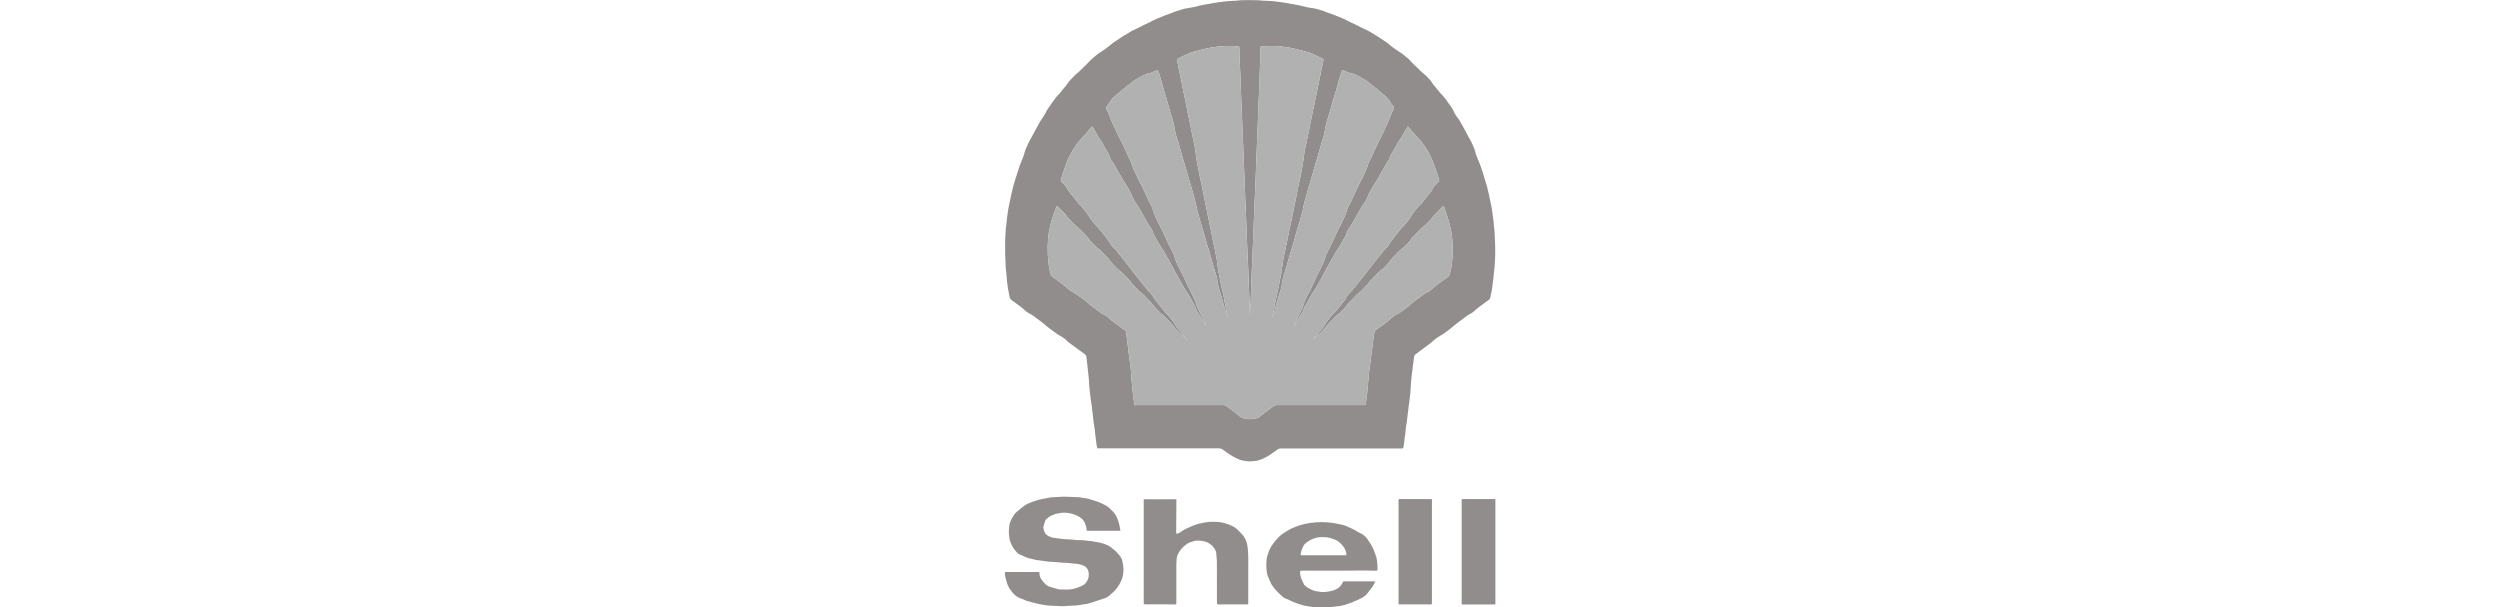 <svg width="107" height="26" viewBox="0 0 107 26" fill="none" xmlns="http://www.w3.org/2000/svg">
<g clip-path="url(#clip0_131_1631)">
<path d="M60.034 19.193C58.608 19.19 56.861 19.19 54.794 19.193C54.768 19.193 54.734 19.205 54.692 19.228C54.671 19.24 54.561 19.317 54.363 19.461C54.294 19.511 54.194 19.566 54.066 19.626C53.954 19.679 53.849 19.712 53.752 19.726C53.638 19.742 53.528 19.749 53.421 19.745C53.389 19.744 53.338 19.738 53.269 19.725C53.179 19.709 53.142 19.708 53.07 19.68C52.8 19.574 52.571 19.423 52.342 19.246C52.293 19.208 52.236 19.189 52.17 19.189C48.901 19.189 47.174 19.189 46.989 19.189C46.982 19.189 46.975 19.187 46.97 19.182C46.964 19.178 46.961 19.172 46.959 19.165C46.943 19.084 46.922 19.015 46.918 18.922C46.913 18.829 46.891 18.729 46.883 18.649C46.867 18.492 46.849 18.284 46.815 18.115C46.797 18.028 46.795 17.945 46.782 17.843C46.753 17.619 46.731 17.438 46.717 17.298C46.71 17.231 46.69 17.169 46.686 17.107C46.681 17.044 46.675 16.992 46.668 16.952C46.647 16.836 46.651 16.755 46.634 16.65C46.61 16.503 46.612 16.291 46.601 16.204C46.573 15.999 46.569 15.849 46.543 15.651C46.542 15.645 46.525 15.511 46.493 15.249C46.485 15.191 46.403 15.141 46.354 15.105C46.153 14.957 45.948 14.807 45.739 14.654C45.728 14.646 45.718 14.637 45.709 14.628C45.614 14.528 45.51 14.447 45.396 14.387C45.33 14.351 45.277 14.319 45.238 14.291C45.044 14.149 44.91 14.05 44.836 13.995C44.775 13.949 44.716 13.883 44.654 13.837C44.405 13.65 44.257 13.54 44.209 13.504C44.164 13.472 44.106 13.439 44.033 13.405C44.022 13.4 44.011 13.394 44.002 13.387C43.961 13.359 43.903 13.318 43.855 13.273C43.726 13.151 43.59 13.06 43.315 12.857C43.255 12.813 43.221 12.77 43.207 12.691C43.185 12.571 43.165 12.466 43.147 12.377C43.134 12.307 43.124 12.241 43.118 12.178C43.109 12.072 43.09 12.001 43.089 11.911C43.086 11.761 43.053 11.596 43.044 11.431C43.026 11.084 43.017 10.745 43.019 10.417C43.02 10.234 43.038 9.995 43.044 9.859C43.047 9.78 43.056 9.703 43.07 9.63C43.088 9.531 43.086 9.433 43.1 9.324C43.132 9.091 43.152 8.954 43.16 8.913C43.242 8.498 43.311 8.182 43.369 7.966C43.413 7.802 43.503 7.516 43.639 7.108C43.697 6.933 43.791 6.754 43.842 6.564C43.862 6.486 43.885 6.421 43.908 6.367C43.971 6.225 44.016 6.108 44.083 5.994C44.197 5.801 44.294 5.598 44.4 5.408C44.492 5.244 44.559 5.121 44.662 4.986C44.711 4.923 44.743 4.855 44.773 4.783C44.785 4.756 44.8 4.728 44.818 4.702C44.963 4.487 45.09 4.307 45.201 4.163C45.252 4.097 45.327 4.034 45.38 3.964C45.451 3.872 45.526 3.781 45.605 3.693C45.657 3.635 45.712 3.531 45.776 3.46C45.84 3.387 45.917 3.306 46.007 3.216C46.059 3.165 46.11 3.137 46.157 3.091C46.29 2.962 46.41 2.845 46.516 2.741C46.587 2.672 46.655 2.589 46.734 2.519C46.739 2.515 46.805 2.459 46.933 2.352C46.989 2.306 47.057 2.258 47.139 2.207C47.25 2.139 47.357 2.062 47.459 1.977C47.552 1.9 47.613 1.851 47.644 1.829C47.886 1.66 48.154 1.49 48.449 1.32C48.518 1.28 48.587 1.26 48.657 1.223C48.856 1.118 49.041 1.026 49.214 0.948C49.254 0.93 49.308 0.902 49.374 0.866C49.416 0.844 49.47 0.819 49.537 0.79C49.806 0.678 50.013 0.598 50.158 0.552C50.214 0.533 50.3 0.491 50.371 0.47C50.413 0.457 50.506 0.429 50.649 0.387C50.714 0.368 50.784 0.354 50.858 0.344C50.952 0.332 51.022 0.32 51.07 0.308C51.306 0.249 51.454 0.215 51.513 0.206C51.661 0.183 51.79 0.161 51.898 0.138C51.996 0.118 52.08 0.112 52.178 0.092C52.2 0.087 52.238 0.083 52.291 0.079C52.397 0.071 52.509 0.046 52.621 0.043C52.794 0.039 52.961 0.028 53.123 0.009C53.14 0.007 53.245 0.006 53.438 0.005C53.654 0.005 53.876 0.005 54.071 0.029C54.111 0.034 54.22 0.039 54.397 0.043C54.51 0.046 54.626 0.075 54.727 0.08C54.812 0.085 54.882 0.107 54.968 0.114C55.043 0.121 55.148 0.149 55.221 0.159C55.444 0.19 55.685 0.24 55.943 0.309C55.989 0.322 56.059 0.333 56.153 0.343C56.32 0.362 56.51 0.43 56.645 0.471C56.685 0.484 56.734 0.509 56.777 0.524C57.008 0.603 57.242 0.692 57.479 0.793C57.584 0.837 57.674 0.892 57.773 0.937C57.953 1.02 58.133 1.109 58.316 1.204C58.379 1.237 58.468 1.27 58.523 1.3C58.755 1.426 59.031 1.598 59.352 1.816C59.412 1.857 59.473 1.922 59.525 1.962C59.673 2.075 59.788 2.156 59.869 2.205C59.963 2.261 60.034 2.311 60.083 2.354C60.167 2.427 60.234 2.484 60.285 2.524C60.354 2.579 60.409 2.663 60.473 2.721C60.557 2.798 60.669 2.905 60.806 3.044C60.838 3.076 60.873 3.106 60.91 3.135C61.022 3.22 61.115 3.323 61.211 3.426C61.252 3.471 61.288 3.523 61.32 3.583C61.331 3.604 61.367 3.649 61.427 3.717C61.529 3.833 61.613 3.953 61.712 4.053C61.769 4.109 61.821 4.171 61.869 4.236C61.983 4.393 62.077 4.526 62.15 4.636C62.187 4.692 62.214 4.744 62.231 4.792C62.251 4.85 62.317 4.949 62.369 5.016C62.419 5.079 62.463 5.146 62.504 5.217C62.631 5.44 62.746 5.653 62.849 5.856C62.88 5.918 62.935 5.995 62.957 6.044C63.007 6.155 63.103 6.34 63.14 6.497C63.187 6.695 63.288 6.879 63.359 7.078C63.435 7.292 63.508 7.52 63.576 7.762C63.586 7.797 63.612 7.858 63.624 7.904C63.648 8 63.683 8.146 63.73 8.342C63.772 8.518 63.8 8.722 63.846 8.905C63.858 8.956 63.856 9.013 63.866 9.057C63.879 9.117 63.889 9.18 63.894 9.248C63.9 9.336 63.927 9.426 63.928 9.499C63.929 9.648 63.961 9.782 63.968 9.933C63.985 10.322 64.004 10.641 63.992 10.994C63.99 11.044 63.983 11.183 63.97 11.412C63.962 11.546 63.931 11.673 63.929 11.8C63.928 11.9 63.9 11.992 63.894 12.095C63.888 12.195 63.86 12.292 63.852 12.407C63.852 12.409 63.852 12.412 63.852 12.414L63.779 12.75C63.774 12.772 63.764 12.791 63.749 12.807C63.705 12.854 63.647 12.884 63.588 12.929C63.413 13.058 63.308 13.137 63.272 13.164C63.22 13.203 63.175 13.241 63.136 13.278C63.08 13.333 63.034 13.37 62.998 13.39C62.892 13.448 62.83 13.484 62.81 13.498C62.579 13.67 62.445 13.769 62.408 13.797C62.345 13.843 62.289 13.888 62.239 13.931C62.163 13.998 62.108 14.044 62.074 14.069C61.948 14.162 61.79 14.292 61.632 14.377C61.524 14.435 61.425 14.507 61.335 14.591C61.275 14.647 61.217 14.695 61.163 14.735C61.026 14.835 60.837 14.975 60.596 15.156C60.544 15.194 60.525 15.236 60.518 15.306C60.51 15.395 60.487 15.519 60.474 15.643C60.456 15.822 60.434 15.999 60.41 16.171C60.4 16.243 60.385 16.455 60.364 16.808C60.361 16.865 60.355 16.919 60.346 16.971C60.332 17.051 60.333 17.129 60.317 17.208C60.312 17.232 60.308 17.257 60.305 17.284C60.264 17.611 60.231 17.885 60.205 18.104C60.2 18.144 60.182 18.201 60.178 18.248C60.169 18.342 60.157 18.462 60.141 18.607C60.127 18.725 60.1 18.832 60.099 18.938C60.098 19.02 60.078 19.108 60.055 19.177C60.054 19.182 60.051 19.186 60.047 19.189C60.043 19.191 60.039 19.193 60.034 19.193ZM53.479 13.441C53.476 13.298 53.489 13.181 53.482 13.014C53.467 12.671 53.458 12.309 53.44 11.981C53.429 11.771 53.429 11.515 53.413 11.264C53.406 11.164 53.402 11.075 53.398 10.996C53.364 10.164 53.337 9.482 53.318 8.948C53.31 8.735 53.294 8.536 53.291 8.323C53.29 8.264 53.283 8.108 53.27 7.855C53.255 7.547 53.254 7.263 53.239 6.988C53.22 6.662 53.217 6.345 53.2 6.03C53.181 5.685 53.182 5.479 53.162 5.132C53.156 5.02 53.149 4.826 53.141 4.552C53.139 4.47 53.129 4.363 53.126 4.266C53.111 3.758 53.087 3.163 53.055 2.479C53.049 2.338 53.045 2.185 53.043 2.02C53.043 2.013 53.04 2.006 53.036 2.001C53.031 1.996 53.024 1.993 53.017 1.992C52.938 1.985 52.866 1.974 52.777 1.97C52.395 1.957 52.013 1.992 51.633 2.075C51.434 2.119 51.256 2.177 51.061 2.221C51.024 2.229 50.974 2.247 50.91 2.274C50.729 2.351 50.554 2.436 50.387 2.529C50.382 2.532 50.378 2.536 50.376 2.54C50.374 2.545 50.373 2.551 50.374 2.556C50.416 2.775 50.452 2.95 50.48 3.083C50.541 3.363 50.577 3.539 50.59 3.609C50.615 3.757 50.64 3.887 50.667 4C50.731 4.277 50.804 4.667 50.844 4.88C50.861 4.968 50.888 5.059 50.905 5.147C50.974 5.505 51.023 5.769 51.091 6.067C51.139 6.278 51.172 6.476 51.19 6.659C51.199 6.76 51.216 6.869 51.24 6.986C51.296 7.258 51.34 7.483 51.373 7.66C51.382 7.708 51.401 7.792 51.43 7.913C51.442 7.964 51.459 8.048 51.481 8.168C51.545 8.523 51.637 8.909 51.702 9.258C51.736 9.442 51.766 9.59 51.793 9.702C51.838 9.894 51.869 10.071 51.921 10.342C51.934 10.406 51.962 10.542 52.008 10.748C52.037 10.88 52.063 11.015 52.086 11.155C52.114 11.322 52.112 11.452 52.145 11.608C52.206 11.893 52.257 12.215 52.336 12.525C52.383 12.71 52.408 12.925 52.45 13.086C52.462 13.131 52.472 13.194 52.481 13.275C52.489 13.349 52.509 13.429 52.539 13.514C52.543 13.525 52.545 13.537 52.544 13.549C52.544 13.55 52.544 13.551 52.543 13.551C52.543 13.552 52.542 13.552 52.541 13.552C52.541 13.552 52.54 13.552 52.54 13.552C52.539 13.552 52.538 13.551 52.538 13.55C52.507 13.473 52.477 13.418 52.456 13.336C52.405 13.147 52.338 12.907 52.255 12.618C52.21 12.464 52.144 12.285 52.116 12.092C52.097 11.961 52.08 11.871 52.065 11.821C52.038 11.725 52.017 11.656 52.003 11.615C51.925 11.379 51.867 11.154 51.762 10.779C51.737 10.69 51.697 10.586 51.673 10.502C51.559 10.091 51.513 9.91 51.429 9.658C51.411 9.604 51.387 9.521 51.356 9.41C51.28 9.137 51.237 8.981 51.227 8.942C51.194 8.823 51.176 8.668 51.139 8.534C51.071 8.289 51.016 8.093 50.974 7.947C50.953 7.87 50.916 7.774 50.897 7.708C50.83 7.475 50.729 7.087 50.627 6.779C50.57 6.606 50.468 6.167 50.361 5.873C50.332 5.792 50.288 5.623 50.273 5.502C50.255 5.361 50.222 5.216 50.172 5.069C50.075 4.785 50.04 4.625 49.925 4.213C49.898 4.118 49.856 4.007 49.827 3.903C49.772 3.709 49.714 3.5 49.652 3.277C49.627 3.188 49.595 3.106 49.56 3.008C49.559 3.006 49.558 3.003 49.556 3.001C49.554 2.999 49.552 2.998 49.55 2.997C49.547 2.996 49.544 2.995 49.542 2.995C49.539 2.995 49.536 2.996 49.534 2.997L49.261 3.116C49.256 3.118 49.251 3.12 49.246 3.121C49.146 3.144 49.084 3.155 49.006 3.191C48.862 3.259 48.72 3.336 48.581 3.42C48.532 3.45 48.468 3.499 48.39 3.566C48.337 3.61 48.27 3.662 48.189 3.719C48.156 3.743 48.055 3.829 47.887 3.977C47.846 4.012 47.797 4.051 47.741 4.094C47.64 4.169 47.561 4.262 47.486 4.389C47.456 4.44 47.416 4.494 47.368 4.549C47.337 4.585 47.326 4.61 47.349 4.653C47.412 4.775 47.46 4.884 47.495 4.979C47.535 5.09 47.573 5.183 47.609 5.259C47.67 5.387 47.755 5.57 47.863 5.808C47.9 5.89 47.963 5.984 47.993 6.05C48.011 6.09 48.121 6.329 48.324 6.767C48.354 6.833 48.407 6.91 48.42 6.969C48.436 7.038 48.459 7.105 48.489 7.171C48.584 7.377 48.663 7.549 48.726 7.687C48.769 7.779 48.828 7.866 48.866 7.949C48.974 8.185 49.082 8.419 49.19 8.653C49.226 8.731 49.282 8.805 49.31 8.875C49.343 8.961 49.359 9.06 49.399 9.15C49.447 9.256 49.511 9.396 49.592 9.569C49.632 9.655 49.696 9.754 49.737 9.845C49.836 10.06 49.934 10.273 50.031 10.486C50.06 10.547 50.09 10.605 50.124 10.661C50.185 10.763 50.236 10.877 50.268 10.999C50.282 11.053 50.301 11.106 50.324 11.16C50.383 11.3 50.438 11.416 50.489 11.509C50.557 11.636 50.612 11.745 50.654 11.838C50.802 12.163 50.87 12.323 51.009 12.582C51.078 12.71 51.135 12.833 51.179 12.951C51.197 12.999 51.206 13.067 51.229 13.121C51.294 13.273 51.361 13.406 51.432 13.522C51.44 13.536 51.466 13.593 51.509 13.692C51.547 13.778 51.593 13.863 51.62 13.951C51.62 13.952 51.62 13.953 51.62 13.953C51.62 13.954 51.619 13.954 51.619 13.954C51.618 13.954 51.618 13.954 51.617 13.954C51.617 13.954 51.616 13.954 51.616 13.953C51.556 13.845 51.478 13.712 51.384 13.553C51.32 13.447 51.24 13.366 51.199 13.242C51.158 13.12 51.117 13.047 51.046 12.922C51.017 12.873 50.956 12.765 50.862 12.598C50.827 12.535 50.765 12.465 50.725 12.395C50.497 11.992 50.368 11.765 50.339 11.715C50.282 11.616 50.242 11.515 50.186 11.418C49.995 11.081 49.869 10.859 49.809 10.752C49.77 10.682 49.711 10.617 49.672 10.549C49.614 10.451 49.517 10.281 49.383 10.041C49.377 10.03 49.371 10.018 49.367 10.005C49.335 9.907 49.307 9.838 49.283 9.798C49.235 9.72 49.174 9.648 49.124 9.56C48.894 9.154 48.769 8.934 48.75 8.901C48.72 8.849 48.691 8.805 48.664 8.768C48.585 8.661 48.557 8.599 48.483 8.47C48.462 8.434 48.437 8.373 48.409 8.289C48.404 8.274 48.398 8.259 48.39 8.244C48.349 8.167 48.294 8.069 48.227 7.952C48.182 7.873 48.11 7.787 48.065 7.707C47.87 7.364 47.734 7.125 47.658 6.991C47.623 6.931 47.554 6.857 47.534 6.802C47.501 6.706 47.474 6.639 47.452 6.601C47.33 6.385 47.23 6.21 47.152 6.074C47.109 5.998 47.044 5.921 47.007 5.856C46.867 5.61 46.785 5.466 46.761 5.426C46.76 5.424 46.758 5.423 46.757 5.421C46.755 5.42 46.753 5.42 46.751 5.419C46.749 5.419 46.748 5.419 46.746 5.419C46.744 5.42 46.742 5.421 46.74 5.422C46.688 5.466 46.644 5.511 46.61 5.557C46.509 5.695 46.385 5.833 46.29 5.926C46.226 5.988 46.172 6.05 46.127 6.111C45.975 6.321 45.837 6.55 45.714 6.8C45.662 6.905 45.64 7.007 45.59 7.129C45.514 7.317 45.45 7.526 45.404 7.714C45.401 7.726 45.401 7.738 45.405 7.75C45.409 7.761 45.416 7.771 45.426 7.778C45.516 7.846 45.591 7.928 45.645 8.024C45.685 8.094 45.704 8.133 45.757 8.199C45.964 8.461 46.098 8.63 46.161 8.707C46.19 8.743 46.242 8.779 46.274 8.817C46.34 8.895 46.417 8.99 46.505 9.101C46.527 9.129 46.558 9.178 46.597 9.247C46.671 9.375 46.768 9.482 46.864 9.603C46.927 9.683 47.004 9.74 47.07 9.823C47.192 9.977 47.309 10.123 47.42 10.263C47.473 10.329 47.505 10.402 47.542 10.459C47.591 10.536 47.658 10.611 47.743 10.682C47.748 10.687 47.752 10.692 47.757 10.697C48.118 11.153 48.307 11.391 48.324 11.411C48.376 11.475 48.422 11.547 48.473 11.61C48.533 11.684 48.74 11.945 49.095 12.392C49.16 12.474 49.241 12.533 49.303 12.616C49.309 12.625 49.315 12.634 49.321 12.645C49.358 12.718 49.403 12.787 49.454 12.852C49.555 12.979 49.699 13.16 49.886 13.396C49.909 13.425 49.967 13.466 49.998 13.502C50.065 13.58 50.139 13.671 50.219 13.777C50.261 13.831 50.295 13.917 50.336 13.969C50.535 14.218 50.635 14.343 50.636 14.344C50.641 14.35 50.647 14.356 50.653 14.361C50.715 14.411 50.77 14.469 50.819 14.534C50.819 14.534 50.819 14.534 50.819 14.534C50.819 14.535 50.819 14.535 50.818 14.535C50.818 14.535 50.818 14.535 50.818 14.536C50.818 14.536 50.817 14.536 50.817 14.535C50.816 14.535 50.814 14.535 50.812 14.535C50.812 14.535 50.811 14.535 50.81 14.534C50.809 14.534 50.809 14.534 50.808 14.533C50.747 14.464 50.697 14.426 50.629 14.381C50.603 14.363 50.573 14.338 50.54 14.305C50.499 14.264 50.433 14.195 50.342 14.098C50.268 14.021 50.233 13.942 50.155 13.864C50.055 13.765 49.94 13.648 49.812 13.514C49.77 13.47 49.694 13.425 49.645 13.376C49.536 13.265 49.458 13.185 49.412 13.135C49.366 13.086 49.328 13.015 49.282 12.966C49.15 12.829 49.031 12.706 48.923 12.597C48.865 12.538 48.786 12.493 48.74 12.445C48.641 12.344 48.568 12.269 48.52 12.22C48.492 12.191 48.464 12.157 48.437 12.118C48.339 11.98 48.207 11.859 48.014 11.66C47.954 11.598 47.879 11.56 47.818 11.497C47.678 11.356 47.576 11.261 47.476 11.111C47.468 11.1 47.461 11.09 47.452 11.081C47.349 10.973 47.223 10.844 47.075 10.693C47.04 10.658 46.97 10.619 46.926 10.576C46.822 10.476 46.722 10.372 46.624 10.264C46.617 10.256 46.61 10.247 46.604 10.237C46.575 10.188 46.542 10.143 46.504 10.104C46.375 9.97 46.268 9.86 46.184 9.776C46.128 9.72 46.056 9.68 45.997 9.621C45.916 9.541 45.828 9.451 45.733 9.351C45.681 9.297 45.654 9.235 45.602 9.179C45.47 9.037 45.351 8.916 45.245 8.817C45.244 8.815 45.243 8.815 45.241 8.814C45.24 8.814 45.238 8.814 45.236 8.814C45.235 8.814 45.233 8.815 45.232 8.816C45.231 8.817 45.23 8.818 45.229 8.82C45.135 9.039 45.055 9.269 44.988 9.511C44.924 9.746 44.882 9.97 44.861 10.185C44.839 10.425 44.834 10.653 44.845 10.872C44.854 11.052 44.871 11.229 44.895 11.405C44.903 11.457 44.914 11.517 44.931 11.584C44.958 11.69 44.969 11.789 45.017 11.824C45.209 11.964 45.395 12.101 45.575 12.236C45.606 12.259 45.648 12.298 45.702 12.352C45.724 12.374 45.77 12.41 45.841 12.459C45.899 12.499 45.985 12.528 46.049 12.575C46.116 12.623 46.265 12.732 46.494 12.903C46.568 12.958 46.629 13.031 46.71 13.09C46.836 13.184 46.973 13.285 47.122 13.394C47.18 13.436 47.264 13.465 47.326 13.507C47.387 13.548 47.424 13.576 47.438 13.589C47.516 13.662 47.562 13.709 47.642 13.767C47.818 13.896 47.992 14.025 48.164 14.152C48.172 14.159 48.18 14.167 48.185 14.177C48.191 14.187 48.194 14.198 48.195 14.209C48.204 14.329 48.226 14.435 48.246 14.587C48.259 14.69 48.276 14.833 48.296 15.016C48.323 15.259 48.382 15.618 48.403 15.864C48.427 16.149 48.437 16.413 48.472 16.706C48.499 16.93 48.525 17.137 48.551 17.328C48.551 17.332 48.553 17.335 48.556 17.338C48.559 17.34 48.562 17.341 48.566 17.341C48.595 17.338 48.626 17.337 48.66 17.337C49.849 17.338 51.088 17.338 52.377 17.337C52.416 17.337 52.453 17.35 52.488 17.377C52.773 17.592 52.925 17.706 52.943 17.72C52.988 17.755 53.071 17.845 53.153 17.875C53.365 17.953 53.578 17.96 53.794 17.897C53.913 17.862 53.977 17.779 54.076 17.705C54.316 17.526 54.467 17.414 54.527 17.369C54.589 17.323 54.704 17.337 54.802 17.337C56.066 17.338 57.274 17.338 58.425 17.337C58.431 17.337 58.436 17.335 58.44 17.332C58.445 17.328 58.447 17.323 58.448 17.317C58.494 17.055 58.526 16.79 58.546 16.482C58.566 16.189 58.6 15.872 58.647 15.532C58.691 15.223 58.72 15 58.736 14.864C58.756 14.687 58.786 14.464 58.827 14.195C58.828 14.187 58.831 14.179 58.835 14.172C58.839 14.165 58.844 14.159 58.851 14.155C58.951 14.08 59.113 13.961 59.334 13.798C59.383 13.762 59.437 13.716 59.497 13.659C59.577 13.582 59.683 13.506 59.788 13.453C59.847 13.423 59.883 13.403 59.896 13.394C60.023 13.301 60.148 13.209 60.269 13.118C60.364 13.048 60.437 12.964 60.538 12.891C60.626 12.828 60.76 12.728 60.942 12.594C60.985 12.561 61.034 12.533 61.087 12.508C61.189 12.461 61.261 12.398 61.337 12.321C61.356 12.302 61.386 12.276 61.428 12.246C61.732 12.021 61.919 11.884 61.986 11.835C62.015 11.814 62.032 11.794 62.037 11.775C62.08 11.629 62.11 11.493 62.13 11.366C62.134 11.341 62.145 11.234 62.163 11.043C62.192 10.742 62.178 10.453 62.147 10.144C62.129 9.972 62.093 9.784 62.039 9.579C61.966 9.306 61.882 9.052 61.788 8.819C61.788 8.817 61.787 8.816 61.786 8.815C61.785 8.814 61.783 8.814 61.782 8.813C61.781 8.813 61.779 8.813 61.778 8.814C61.776 8.814 61.775 8.815 61.774 8.816C61.76 8.83 61.737 8.851 61.707 8.879C61.689 8.895 61.575 9.013 61.363 9.232C61.329 9.267 61.287 9.344 61.246 9.388C61.196 9.442 61.127 9.513 61.038 9.603C60.973 9.67 60.868 9.737 60.798 9.809C60.654 9.958 60.563 10.051 60.525 10.088C60.487 10.126 60.436 10.186 60.372 10.269C60.269 10.403 60.153 10.522 60.022 10.627C59.959 10.677 59.903 10.728 59.852 10.781C59.662 10.976 59.546 11.079 59.45 11.223C59.435 11.246 59.409 11.276 59.372 11.314C59.315 11.372 59.255 11.434 59.191 11.499C59.13 11.562 59.056 11.598 58.993 11.663C58.797 11.863 58.678 11.986 58.636 12.03C58.578 12.09 58.538 12.167 58.482 12.226C58.423 12.289 58.358 12.356 58.287 12.428C58.227 12.489 58.127 12.551 58.054 12.629C57.999 12.687 57.898 12.79 57.753 12.936C57.714 12.976 57.669 13.03 57.618 13.098C57.577 13.153 57.525 13.213 57.461 13.277C57.369 13.37 57.311 13.428 57.237 13.474C57.227 13.481 57.204 13.502 57.167 13.539C57.124 13.582 56.996 13.714 56.785 13.933C56.772 13.946 56.745 13.981 56.705 14.038C56.626 14.148 56.528 14.24 56.43 14.34C56.425 14.344 56.421 14.348 56.416 14.351C56.332 14.409 56.283 14.446 56.267 14.464C56.246 14.489 56.225 14.51 56.204 14.53C56.203 14.53 56.202 14.53 56.201 14.53C56.2 14.53 56.2 14.53 56.199 14.53C56.198 14.529 56.198 14.528 56.198 14.527C56.198 14.527 56.198 14.526 56.198 14.525C56.233 14.475 56.279 14.426 56.336 14.377C56.343 14.371 56.35 14.364 56.356 14.357L56.67 13.961C56.675 13.955 56.678 13.949 56.682 13.943C56.747 13.809 56.826 13.72 56.968 13.541C57.025 13.468 57.103 13.412 57.169 13.329C57.33 13.126 57.461 12.961 57.562 12.835C57.574 12.82 57.605 12.77 57.653 12.683C57.7 12.601 57.761 12.544 57.824 12.486C57.841 12.47 57.866 12.441 57.9 12.398C58.229 11.986 58.416 11.751 58.461 11.693C58.659 11.434 58.905 11.122 59.198 10.757C59.265 10.674 59.346 10.607 59.401 10.541C59.417 10.522 59.431 10.502 59.442 10.48C59.482 10.404 59.517 10.347 59.545 10.31C59.589 10.253 59.728 10.079 59.962 9.786C60.014 9.721 60.077 9.678 60.132 9.609C60.185 9.543 60.245 9.468 60.312 9.384C60.371 9.31 60.405 9.219 60.461 9.147C60.513 9.081 60.588 8.987 60.686 8.865C60.726 8.815 60.774 8.766 60.831 8.719C60.833 8.717 60.836 8.715 60.837 8.712L61.272 8.166C61.275 8.161 61.279 8.156 61.282 8.15C61.355 7.993 61.458 7.866 61.587 7.768C61.59 7.766 61.592 7.764 61.594 7.761C61.596 7.758 61.597 7.755 61.597 7.751C61.6 7.735 61.598 7.717 61.593 7.696C61.517 7.407 61.419 7.157 61.318 6.89C61.216 6.619 61.038 6.335 60.884 6.123C60.838 6.06 60.782 5.995 60.715 5.928C60.64 5.852 60.551 5.756 60.451 5.641C60.393 5.575 60.342 5.493 60.268 5.423C60.267 5.422 60.265 5.421 60.263 5.42C60.261 5.42 60.26 5.42 60.258 5.42C60.256 5.42 60.254 5.42 60.252 5.421C60.251 5.422 60.249 5.424 60.248 5.425C60.184 5.51 60.114 5.648 59.993 5.86C59.955 5.927 59.904 5.979 59.864 6.048C59.736 6.272 59.623 6.471 59.525 6.645C59.492 6.703 59.474 6.776 59.454 6.82C59.448 6.835 59.44 6.849 59.432 6.863C59.411 6.901 59.37 6.947 59.341 6.998C59.27 7.121 59.132 7.365 58.924 7.73C58.888 7.794 58.838 7.845 58.8 7.91C58.756 7.986 58.698 8.087 58.627 8.212C58.604 8.252 58.577 8.313 58.545 8.395C58.493 8.531 58.419 8.662 58.325 8.786C58.304 8.814 58.282 8.848 58.26 8.887C58.047 9.262 57.917 9.492 57.868 9.576C57.85 9.606 57.82 9.657 57.789 9.697C57.71 9.799 57.65 9.915 57.611 10.045C57.606 10.06 57.593 10.089 57.57 10.13C57.569 10.131 57.493 10.266 57.341 10.534C57.3 10.606 57.234 10.68 57.187 10.763C57.036 11.031 56.888 11.293 56.741 11.547C56.707 11.606 56.681 11.682 56.643 11.749C56.529 11.95 56.406 12.166 56.275 12.398C56.237 12.465 56.179 12.531 56.142 12.593C56.088 12.687 55.992 12.856 55.856 13.099C55.831 13.145 55.817 13.174 55.814 13.187C55.786 13.301 55.744 13.377 55.671 13.475C55.647 13.507 55.622 13.545 55.596 13.589C55.505 13.741 55.438 13.861 55.393 13.948C55.392 13.948 55.392 13.949 55.391 13.949C55.39 13.949 55.39 13.949 55.389 13.949C55.388 13.949 55.388 13.948 55.387 13.947C55.387 13.947 55.387 13.946 55.387 13.945C55.421 13.829 55.496 13.698 55.525 13.62C55.543 13.572 55.574 13.51 55.618 13.435C55.66 13.364 55.7 13.284 55.738 13.193C55.789 13.073 55.8 12.976 55.854 12.867C55.878 12.82 55.915 12.74 55.965 12.629C55.995 12.565 56.049 12.488 56.074 12.434C56.188 12.188 56.299 11.948 56.406 11.714C56.449 11.621 56.516 11.517 56.554 11.435C56.593 11.349 56.63 11.268 56.665 11.19C56.697 11.12 56.715 11.023 56.739 10.956C56.771 10.87 56.811 10.783 56.859 10.697C56.914 10.598 56.958 10.514 56.99 10.444C57.055 10.302 57.152 10.091 57.28 9.811C57.312 9.741 57.372 9.653 57.408 9.574C57.497 9.381 57.553 9.26 57.577 9.21C57.599 9.164 57.615 9.116 57.626 9.066C57.649 8.968 57.684 8.879 57.734 8.797C57.768 8.74 57.799 8.682 57.827 8.622C57.986 8.277 58.078 8.076 58.103 8.02C58.163 7.886 58.242 7.765 58.306 7.623C58.356 7.51 58.414 7.385 58.479 7.246C58.515 7.169 58.543 7.088 58.563 7.004C58.565 6.993 58.569 6.982 58.573 6.972C58.605 6.896 58.653 6.822 58.691 6.741C58.702 6.718 58.802 6.499 58.993 6.084C59.029 6.005 59.086 5.923 59.121 5.847C59.265 5.535 59.357 5.336 59.397 5.249C59.445 5.145 59.482 5.016 59.539 4.893C59.581 4.805 59.622 4.718 59.663 4.633C59.665 4.628 59.666 4.622 59.666 4.615C59.665 4.597 59.657 4.579 59.644 4.562C59.568 4.467 59.526 4.415 59.463 4.308C59.425 4.243 59.371 4.18 59.303 4.119C59.26 4.081 59.194 4.043 59.142 3.994C58.994 3.855 58.837 3.726 58.67 3.607C58.578 3.54 58.501 3.461 58.395 3.399C58.234 3.304 58.088 3.228 57.956 3.171C57.936 3.161 57.873 3.146 57.769 3.124C57.751 3.12 57.7 3.099 57.617 3.062C57.563 3.037 57.51 3.017 57.463 2.999C57.459 2.997 57.455 2.997 57.451 2.999C57.447 3.001 57.443 3.004 57.442 3.008C57.395 3.131 57.354 3.255 57.32 3.38C57.267 3.577 57.212 3.775 57.155 3.975C57.138 4.036 57.107 4.109 57.089 4.17C57.086 4.18 57.03 4.381 56.921 4.773C56.849 5.032 56.744 5.278 56.709 5.556C56.694 5.678 56.667 5.794 56.629 5.903C56.598 5.989 56.57 6.078 56.545 6.172C56.5 6.335 56.444 6.537 56.375 6.78C56.359 6.837 56.332 6.9 56.317 6.951C56.291 7.044 56.221 7.291 56.109 7.694C56.088 7.769 56.056 7.846 56.037 7.912C56.011 8.001 55.935 8.271 55.81 8.722C55.785 8.814 55.774 8.954 55.742 9.063C55.709 9.175 55.666 9.332 55.611 9.537C55.589 9.618 55.55 9.714 55.528 9.789C55.494 9.908 55.428 10.145 55.329 10.501C55.321 10.53 55.309 10.568 55.293 10.615C55.245 10.758 55.189 10.963 55.074 11.365C55.05 11.45 55.018 11.555 54.977 11.681C54.916 11.867 54.876 12.053 54.855 12.239C54.85 12.287 54.828 12.367 54.789 12.478C54.722 12.669 54.67 12.901 54.615 13.079C54.59 13.16 54.58 13.213 54.557 13.304C54.531 13.402 54.486 13.482 54.46 13.572C54.46 13.573 54.459 13.574 54.458 13.574C54.458 13.575 54.457 13.575 54.456 13.575H54.456C54.455 13.575 54.454 13.574 54.454 13.573C54.454 13.573 54.453 13.572 54.454 13.572C54.464 13.523 54.478 13.468 54.497 13.407C54.53 13.294 54.538 13.152 54.56 13.044C54.62 12.766 54.656 12.594 54.671 12.527C54.746 12.179 54.801 11.91 54.837 11.72C54.865 11.568 54.877 11.383 54.899 11.252C54.95 10.946 55.056 10.505 55.118 10.178C55.16 9.959 55.188 9.819 55.202 9.759C55.29 9.385 55.351 9.018 55.435 8.645C55.448 8.586 55.49 8.375 55.56 8.012C55.572 7.945 55.588 7.878 55.605 7.811C55.65 7.64 55.667 7.483 55.708 7.304C55.741 7.158 55.767 7.005 55.785 6.846C55.818 6.563 55.877 6.259 55.933 6.019C55.966 5.875 55.996 5.733 56.022 5.592C56.031 5.548 56.061 5.396 56.114 5.139C56.119 5.113 56.135 5.038 56.16 4.915C56.239 4.535 56.281 4.329 56.287 4.296C56.321 4.103 56.377 3.9 56.411 3.701C56.432 3.578 56.462 3.429 56.501 3.254C56.54 3.075 56.588 2.845 56.644 2.565C56.645 2.557 56.645 2.549 56.641 2.542C56.638 2.535 56.633 2.529 56.626 2.526C56.473 2.443 56.318 2.367 56.162 2.299C56.073 2.26 55.986 2.231 55.899 2.21C55.807 2.189 55.73 2.169 55.667 2.151C55.382 2.068 55.082 2.012 54.768 1.982C54.673 1.973 54.583 1.968 54.498 1.969C54.294 1.969 54.158 1.967 53.979 1.995C53.971 1.996 53.963 2.001 53.958 2.007C53.952 2.014 53.949 2.022 53.949 2.03C53.934 2.521 53.934 2.859 53.91 3.299C53.904 3.407 53.898 3.589 53.892 3.843C53.89 3.95 53.877 4.099 53.876 4.18C53.874 4.299 53.865 4.531 53.85 4.877C53.835 5.22 53.829 5.44 53.813 5.746C53.801 5.966 53.798 6.209 53.789 6.388C53.773 6.729 53.762 7.02 53.755 7.259C53.753 7.319 53.751 7.386 53.748 7.461C53.74 7.697 53.73 7.931 53.718 8.165C53.702 8.468 53.699 8.695 53.685 8.948C53.667 9.3 53.661 9.639 53.643 10.015C53.636 10.157 53.632 10.265 53.631 10.34C53.625 10.631 53.6 10.87 53.594 11.154C53.587 11.508 53.565 11.789 53.556 12.141C53.553 12.239 53.545 12.495 53.53 12.911C53.524 13.088 53.508 13.265 53.481 13.441C53.481 13.441 53.481 13.441 53.481 13.441C53.48 13.442 53.48 13.442 53.48 13.442C53.48 13.442 53.48 13.442 53.479 13.441C53.479 13.441 53.479 13.441 53.479 13.441Z" fill="#918D8C"/>
<path d="M53.481 13.441C53.508 13.265 53.524 13.088 53.53 12.911C53.545 12.495 53.553 12.239 53.556 12.141C53.565 11.789 53.587 11.508 53.594 11.154C53.6 10.87 53.625 10.631 53.631 10.34C53.632 10.265 53.636 10.157 53.643 10.015C53.661 9.639 53.667 9.3 53.685 8.948C53.699 8.695 53.702 8.468 53.718 8.165C53.73 7.931 53.74 7.697 53.748 7.461C53.751 7.386 53.753 7.319 53.755 7.259C53.762 7.02 53.773 6.729 53.789 6.388C53.798 6.209 53.801 5.966 53.813 5.746C53.829 5.44 53.835 5.22 53.85 4.877C53.865 4.531 53.874 4.299 53.876 4.18C53.877 4.099 53.89 3.95 53.892 3.843C53.898 3.589 53.904 3.407 53.91 3.299C53.934 2.859 53.934 2.521 53.949 2.03C53.949 2.022 53.952 2.014 53.958 2.007C53.963 2.001 53.971 1.996 53.979 1.995C54.158 1.967 54.294 1.969 54.498 1.969C54.583 1.968 54.673 1.973 54.768 1.982C55.082 2.012 55.382 2.068 55.667 2.151C55.73 2.169 55.807 2.189 55.899 2.21C55.986 2.231 56.073 2.26 56.162 2.299C56.318 2.367 56.473 2.443 56.626 2.526C56.633 2.529 56.638 2.535 56.641 2.542C56.645 2.549 56.645 2.557 56.644 2.565C56.588 2.845 56.54 3.075 56.501 3.254C56.462 3.429 56.432 3.578 56.411 3.701C56.377 3.9 56.321 4.103 56.287 4.296C56.281 4.329 56.239 4.535 56.16 4.915C56.135 5.038 56.119 5.112 56.114 5.139C56.061 5.396 56.031 5.548 56.022 5.592C55.996 5.733 55.966 5.875 55.933 6.019C55.877 6.259 55.818 6.563 55.785 6.846C55.767 7.005 55.741 7.158 55.708 7.304C55.667 7.483 55.65 7.64 55.605 7.811C55.588 7.878 55.572 7.945 55.56 8.012C55.49 8.375 55.448 8.586 55.435 8.645C55.351 9.018 55.29 9.385 55.202 9.759C55.188 9.819 55.16 9.959 55.118 10.178C55.056 10.505 54.95 10.946 54.899 11.252C54.877 11.383 54.865 11.568 54.837 11.72C54.801 11.91 54.746 12.179 54.671 12.527C54.656 12.594 54.62 12.766 54.56 13.044C54.538 13.152 54.53 13.294 54.497 13.407C54.478 13.468 54.464 13.523 54.454 13.572C54.453 13.572 54.453 13.573 54.454 13.573C54.454 13.574 54.455 13.575 54.455 13.575H54.456C54.457 13.575 54.458 13.575 54.458 13.574C54.459 13.574 54.46 13.573 54.46 13.572C54.486 13.482 54.531 13.402 54.557 13.304C54.58 13.213 54.59 13.16 54.615 13.079C54.67 12.901 54.722 12.669 54.789 12.478C54.828 12.367 54.85 12.287 54.855 12.239C54.876 12.053 54.916 11.867 54.977 11.681C55.018 11.555 55.05 11.45 55.074 11.365C55.189 10.963 55.245 10.758 55.293 10.615C55.309 10.568 55.321 10.53 55.329 10.501C55.428 10.145 55.494 9.908 55.528 9.789C55.55 9.714 55.589 9.618 55.611 9.537C55.666 9.332 55.709 9.175 55.742 9.063C55.774 8.954 55.785 8.814 55.81 8.722C55.935 8.271 56.011 8.001 56.037 7.912C56.056 7.846 56.088 7.769 56.109 7.694C56.221 7.291 56.291 7.044 56.317 6.951C56.332 6.9 56.359 6.837 56.375 6.78C56.444 6.537 56.5 6.335 56.545 6.172C56.57 6.078 56.598 5.989 56.629 5.903C56.667 5.794 56.694 5.678 56.709 5.556C56.744 5.278 56.849 5.032 56.921 4.773C57.03 4.381 57.086 4.18 57.089 4.17C57.107 4.109 57.138 4.036 57.155 3.975C57.212 3.775 57.267 3.577 57.32 3.38C57.354 3.255 57.395 3.131 57.442 3.008C57.443 3.004 57.447 3.001 57.45 2.999C57.455 2.997 57.459 2.997 57.463 2.999C57.51 3.017 57.563 3.037 57.617 3.061C57.7 3.099 57.751 3.12 57.769 3.124C57.873 3.146 57.936 3.161 57.956 3.171C58.088 3.228 58.234 3.304 58.395 3.399C58.501 3.461 58.578 3.54 58.67 3.607C58.837 3.726 58.994 3.855 59.142 3.994C59.194 4.043 59.26 4.081 59.303 4.119C59.371 4.18 59.425 4.243 59.463 4.308C59.525 4.415 59.568 4.467 59.644 4.562C59.657 4.579 59.665 4.597 59.666 4.615C59.666 4.622 59.665 4.628 59.663 4.633C59.622 4.718 59.581 4.805 59.539 4.893C59.482 5.016 59.445 5.145 59.397 5.249C59.357 5.336 59.265 5.535 59.121 5.847C59.086 5.923 59.029 6.005 58.993 6.084C58.802 6.499 58.702 6.718 58.691 6.741C58.653 6.822 58.605 6.896 58.573 6.972C58.569 6.982 58.565 6.993 58.563 7.004C58.543 7.088 58.515 7.169 58.479 7.246C58.414 7.385 58.356 7.51 58.306 7.623C58.242 7.765 58.163 7.886 58.103 8.02C58.078 8.076 57.986 8.277 57.827 8.622C57.799 8.682 57.768 8.74 57.733 8.797C57.684 8.879 57.649 8.968 57.626 9.066C57.615 9.116 57.599 9.164 57.577 9.21C57.553 9.26 57.497 9.381 57.408 9.574C57.372 9.653 57.312 9.741 57.28 9.811C57.152 10.091 57.055 10.302 56.99 10.444C56.958 10.514 56.914 10.598 56.859 10.697C56.811 10.783 56.771 10.87 56.739 10.956C56.715 11.023 56.697 11.12 56.665 11.19C56.63 11.268 56.593 11.349 56.554 11.435C56.516 11.517 56.449 11.621 56.406 11.714C56.299 11.948 56.188 12.188 56.074 12.434C56.049 12.488 55.995 12.565 55.965 12.629C55.915 12.74 55.878 12.82 55.854 12.867C55.8 12.976 55.789 13.073 55.738 13.193C55.7 13.284 55.66 13.364 55.618 13.435C55.574 13.51 55.543 13.572 55.525 13.62C55.496 13.698 55.421 13.829 55.387 13.945C55.387 13.946 55.387 13.947 55.387 13.947C55.388 13.948 55.388 13.949 55.389 13.949C55.39 13.949 55.39 13.949 55.391 13.949C55.392 13.949 55.392 13.948 55.393 13.948C55.438 13.861 55.505 13.741 55.596 13.589C55.622 13.545 55.647 13.507 55.671 13.475C55.744 13.377 55.786 13.301 55.813 13.187C55.817 13.174 55.831 13.145 55.856 13.099C55.992 12.856 56.088 12.687 56.142 12.593C56.179 12.531 56.237 12.465 56.275 12.398C56.406 12.166 56.529 11.95 56.643 11.749C56.681 11.682 56.707 11.606 56.741 11.547C56.888 11.293 57.036 11.031 57.187 10.763C57.234 10.68 57.3 10.606 57.341 10.534C57.493 10.266 57.569 10.131 57.57 10.13C57.593 10.089 57.606 10.06 57.611 10.045C57.65 9.915 57.71 9.799 57.789 9.697C57.82 9.657 57.85 9.606 57.868 9.576C57.917 9.492 58.047 9.262 58.26 8.887C58.282 8.848 58.304 8.814 58.325 8.786C58.419 8.662 58.493 8.531 58.545 8.395C58.577 8.313 58.604 8.252 58.627 8.212C58.698 8.087 58.756 7.986 58.8 7.91C58.838 7.845 58.888 7.794 58.924 7.73C59.132 7.365 59.27 7.121 59.341 6.998C59.37 6.947 59.411 6.901 59.432 6.863C59.44 6.849 59.448 6.835 59.454 6.82C59.474 6.776 59.492 6.703 59.525 6.645C59.623 6.471 59.736 6.272 59.864 6.048C59.904 5.979 59.955 5.927 59.993 5.86C60.114 5.648 60.184 5.51 60.248 5.425C60.249 5.424 60.251 5.422 60.252 5.421C60.254 5.42 60.256 5.42 60.258 5.42C60.26 5.42 60.261 5.42 60.263 5.42C60.265 5.421 60.267 5.422 60.268 5.423C60.342 5.493 60.393 5.575 60.451 5.641C60.551 5.756 60.64 5.852 60.715 5.928C60.782 5.995 60.838 6.06 60.883 6.123C61.038 6.335 61.216 6.619 61.318 6.89C61.419 7.157 61.517 7.407 61.593 7.696C61.598 7.717 61.6 7.735 61.597 7.751C61.597 7.755 61.596 7.758 61.594 7.761C61.592 7.764 61.59 7.766 61.587 7.768C61.458 7.866 61.355 7.993 61.282 8.15C61.279 8.156 61.275 8.161 61.272 8.166L60.837 8.712C60.836 8.715 60.833 8.717 60.831 8.719C60.774 8.766 60.726 8.815 60.686 8.865C60.588 8.987 60.513 9.081 60.461 9.147C60.405 9.219 60.371 9.31 60.312 9.384C60.245 9.468 60.185 9.543 60.132 9.609C60.077 9.678 60.014 9.721 59.962 9.786C59.728 10.079 59.589 10.253 59.545 10.31C59.517 10.347 59.482 10.404 59.442 10.48C59.431 10.502 59.417 10.522 59.401 10.541C59.346 10.607 59.265 10.674 59.198 10.757C58.905 11.122 58.659 11.434 58.461 11.693C58.416 11.751 58.229 11.986 57.9 12.398C57.866 12.441 57.841 12.47 57.824 12.486C57.761 12.544 57.7 12.601 57.653 12.683C57.605 12.77 57.574 12.82 57.562 12.835C57.461 12.961 57.33 13.126 57.169 13.329C57.103 13.412 57.025 13.468 56.968 13.541C56.826 13.72 56.747 13.809 56.682 13.943C56.678 13.949 56.675 13.955 56.67 13.961L56.356 14.357C56.35 14.364 56.343 14.371 56.336 14.377C56.279 14.426 56.233 14.475 56.198 14.525C56.198 14.526 56.198 14.527 56.198 14.527C56.198 14.528 56.198 14.529 56.199 14.53C56.2 14.53 56.2 14.53 56.201 14.53C56.202 14.53 56.203 14.53 56.203 14.53C56.225 14.51 56.246 14.489 56.267 14.464C56.283 14.446 56.332 14.409 56.416 14.351C56.421 14.348 56.425 14.344 56.43 14.34C56.528 14.24 56.626 14.148 56.705 14.038C56.745 13.981 56.772 13.946 56.785 13.933C56.996 13.714 57.124 13.582 57.167 13.539C57.204 13.502 57.227 13.481 57.237 13.474C57.311 13.428 57.369 13.37 57.461 13.277C57.525 13.213 57.577 13.153 57.618 13.098C57.669 13.03 57.714 12.976 57.753 12.936C57.898 12.79 57.999 12.687 58.054 12.628C58.127 12.551 58.227 12.489 58.287 12.428C58.358 12.356 58.423 12.289 58.482 12.226C58.538 12.167 58.578 12.09 58.636 12.03C58.678 11.986 58.797 11.863 58.993 11.663C59.056 11.598 59.13 11.562 59.191 11.499C59.255 11.434 59.315 11.372 59.372 11.314C59.409 11.276 59.435 11.246 59.45 11.223C59.546 11.079 59.662 10.976 59.852 10.781C59.903 10.728 59.959 10.677 60.022 10.627C60.153 10.522 60.269 10.403 60.372 10.269C60.436 10.186 60.487 10.126 60.525 10.088C60.563 10.051 60.654 9.958 60.798 9.809C60.868 9.737 60.973 9.67 61.038 9.603C61.127 9.513 61.196 9.442 61.246 9.388C61.287 9.344 61.329 9.267 61.363 9.232C61.575 9.012 61.689 8.895 61.707 8.879C61.737 8.851 61.76 8.83 61.774 8.816C61.775 8.815 61.776 8.814 61.778 8.814C61.779 8.813 61.781 8.813 61.782 8.813C61.783 8.814 61.785 8.814 61.786 8.815C61.787 8.816 61.788 8.817 61.788 8.819C61.882 9.052 61.966 9.305 62.039 9.579C62.093 9.784 62.129 9.972 62.147 10.144C62.178 10.453 62.192 10.742 62.163 11.043C62.145 11.234 62.133 11.341 62.13 11.366C62.11 11.493 62.08 11.629 62.037 11.775C62.032 11.794 62.015 11.814 61.986 11.835C61.919 11.884 61.732 12.021 61.428 12.246C61.386 12.276 61.356 12.302 61.337 12.321C61.261 12.398 61.189 12.461 61.087 12.508C61.034 12.533 60.985 12.561 60.942 12.594C60.76 12.728 60.626 12.828 60.538 12.891C60.437 12.964 60.364 13.048 60.269 13.118C60.148 13.209 60.023 13.301 59.896 13.394C59.883 13.403 59.847 13.423 59.788 13.453C59.683 13.506 59.577 13.582 59.497 13.659C59.437 13.716 59.383 13.762 59.334 13.798C59.113 13.961 58.951 14.08 58.851 14.155C58.844 14.159 58.839 14.165 58.835 14.172C58.831 14.179 58.828 14.187 58.827 14.195C58.786 14.464 58.756 14.687 58.736 14.864C58.72 15 58.691 15.223 58.647 15.532C58.6 15.872 58.566 16.189 58.546 16.482C58.526 16.79 58.494 17.055 58.448 17.317C58.447 17.323 58.445 17.328 58.44 17.332C58.436 17.335 58.431 17.337 58.425 17.337C57.274 17.338 56.066 17.338 54.802 17.337C54.704 17.337 54.589 17.323 54.527 17.369C54.467 17.414 54.316 17.526 54.076 17.705C53.977 17.779 53.913 17.862 53.794 17.897C53.578 17.96 53.365 17.953 53.153 17.875C53.071 17.845 52.988 17.755 52.943 17.72C52.925 17.706 52.773 17.592 52.488 17.377C52.453 17.35 52.416 17.337 52.377 17.337C51.088 17.338 49.849 17.338 48.66 17.337C48.626 17.337 48.595 17.338 48.566 17.341C48.562 17.341 48.559 17.34 48.556 17.338C48.553 17.335 48.551 17.332 48.551 17.328C48.525 17.137 48.499 16.93 48.472 16.706C48.437 16.413 48.427 16.149 48.403 15.864C48.382 15.618 48.323 15.259 48.296 15.016C48.276 14.833 48.259 14.69 48.246 14.587C48.226 14.435 48.204 14.329 48.195 14.209C48.194 14.198 48.191 14.187 48.185 14.177C48.18 14.167 48.172 14.159 48.163 14.152C47.992 14.025 47.818 13.896 47.642 13.767C47.562 13.709 47.516 13.662 47.438 13.589C47.424 13.576 47.387 13.548 47.326 13.507C47.264 13.465 47.18 13.436 47.122 13.394C46.973 13.285 46.836 13.184 46.71 13.09C46.629 13.031 46.568 12.958 46.494 12.903C46.265 12.732 46.116 12.623 46.049 12.575C45.985 12.528 45.899 12.499 45.841 12.459C45.77 12.41 45.724 12.374 45.702 12.352C45.648 12.298 45.606 12.259 45.575 12.236C45.395 12.101 45.209 11.964 45.017 11.824C44.969 11.789 44.958 11.69 44.931 11.584C44.914 11.517 44.902 11.457 44.895 11.405C44.871 11.229 44.854 11.052 44.845 10.872C44.834 10.653 44.839 10.425 44.861 10.185C44.882 9.97 44.924 9.746 44.988 9.511C45.055 9.269 45.135 9.039 45.229 8.82C45.23 8.818 45.231 8.817 45.232 8.816C45.233 8.815 45.235 8.814 45.236 8.814C45.238 8.814 45.24 8.814 45.241 8.814C45.243 8.815 45.244 8.815 45.245 8.817C45.351 8.916 45.47 9.037 45.602 9.179C45.654 9.235 45.681 9.297 45.733 9.351C45.828 9.451 45.916 9.541 45.997 9.621C46.056 9.68 46.128 9.72 46.184 9.776C46.268 9.86 46.375 9.97 46.504 10.104C46.542 10.143 46.575 10.188 46.604 10.237C46.61 10.247 46.617 10.256 46.624 10.264C46.722 10.372 46.822 10.476 46.926 10.576C46.97 10.619 47.04 10.658 47.075 10.693C47.223 10.844 47.349 10.973 47.452 11.081C47.461 11.09 47.468 11.1 47.476 11.111C47.576 11.261 47.678 11.356 47.818 11.497C47.879 11.56 47.954 11.598 48.014 11.66C48.207 11.859 48.339 11.98 48.437 12.118C48.464 12.157 48.492 12.191 48.52 12.22C48.568 12.269 48.641 12.344 48.74 12.445C48.786 12.493 48.865 12.538 48.923 12.597C49.031 12.706 49.15 12.829 49.282 12.966C49.328 13.015 49.366 13.086 49.412 13.135C49.458 13.185 49.536 13.265 49.645 13.376C49.694 13.425 49.77 13.47 49.812 13.514C49.94 13.648 50.055 13.765 50.155 13.864C50.233 13.942 50.268 14.021 50.342 14.098C50.433 14.195 50.499 14.264 50.54 14.305C50.573 14.338 50.603 14.363 50.629 14.381C50.697 14.426 50.747 14.464 50.808 14.533C50.809 14.534 50.809 14.534 50.81 14.534C50.811 14.535 50.812 14.535 50.812 14.535C50.814 14.535 50.815 14.535 50.817 14.535C50.817 14.536 50.818 14.536 50.818 14.536C50.818 14.535 50.818 14.535 50.818 14.535C50.819 14.535 50.819 14.535 50.819 14.534C50.819 14.534 50.819 14.534 50.819 14.534C50.77 14.469 50.715 14.411 50.653 14.361C50.647 14.356 50.641 14.35 50.636 14.344C50.635 14.343 50.535 14.218 50.336 13.969C50.295 13.917 50.261 13.831 50.219 13.777C50.139 13.671 50.065 13.58 49.998 13.502C49.967 13.466 49.909 13.425 49.886 13.396C49.699 13.16 49.555 12.979 49.454 12.852C49.403 12.787 49.358 12.718 49.321 12.645C49.315 12.634 49.309 12.625 49.302 12.616C49.241 12.533 49.16 12.474 49.095 12.392C48.74 11.945 48.533 11.684 48.473 11.61C48.422 11.547 48.376 11.475 48.324 11.411C48.307 11.391 48.118 11.153 47.757 10.697C47.752 10.692 47.748 10.687 47.743 10.682C47.658 10.611 47.591 10.536 47.542 10.459C47.505 10.402 47.473 10.329 47.42 10.263C47.309 10.123 47.192 9.977 47.07 9.823C47.004 9.74 46.927 9.683 46.864 9.603C46.768 9.482 46.671 9.375 46.597 9.247C46.558 9.178 46.527 9.129 46.505 9.101C46.417 8.99 46.34 8.895 46.274 8.817C46.242 8.779 46.19 8.743 46.161 8.707C46.098 8.63 45.964 8.461 45.757 8.199C45.704 8.133 45.685 8.094 45.645 8.024C45.591 7.928 45.516 7.846 45.426 7.778C45.416 7.771 45.409 7.761 45.405 7.75C45.401 7.738 45.401 7.726 45.404 7.714C45.45 7.526 45.514 7.317 45.59 7.129C45.64 7.007 45.662 6.905 45.714 6.8C45.837 6.55 45.975 6.321 46.127 6.111C46.172 6.05 46.226 5.988 46.29 5.926C46.385 5.833 46.509 5.695 46.61 5.557C46.644 5.511 46.688 5.466 46.74 5.422C46.742 5.421 46.744 5.42 46.746 5.419C46.748 5.419 46.749 5.419 46.751 5.419C46.753 5.42 46.755 5.42 46.757 5.421C46.758 5.423 46.76 5.424 46.761 5.426C46.785 5.466 46.867 5.61 47.007 5.856C47.044 5.921 47.109 5.998 47.152 6.074C47.23 6.21 47.33 6.385 47.452 6.601C47.474 6.639 47.501 6.706 47.534 6.802C47.554 6.857 47.623 6.931 47.658 6.991C47.734 7.125 47.87 7.364 48.065 7.707C48.11 7.787 48.182 7.873 48.227 7.952C48.294 8.069 48.349 8.167 48.39 8.244C48.398 8.259 48.404 8.274 48.409 8.289C48.437 8.373 48.462 8.434 48.483 8.47C48.557 8.599 48.585 8.661 48.664 8.768C48.691 8.805 48.72 8.849 48.75 8.901C48.769 8.934 48.894 9.154 49.124 9.56C49.174 9.648 49.235 9.72 49.283 9.798C49.307 9.838 49.335 9.907 49.367 10.005C49.371 10.018 49.377 10.03 49.383 10.041C49.517 10.281 49.614 10.451 49.672 10.549C49.711 10.617 49.77 10.682 49.809 10.752C49.869 10.859 49.995 11.081 50.186 11.418C50.242 11.515 50.282 11.616 50.339 11.715C50.368 11.765 50.497 11.992 50.725 12.395C50.765 12.465 50.827 12.535 50.862 12.598C50.956 12.765 51.017 12.873 51.046 12.922C51.117 13.047 51.158 13.12 51.199 13.242C51.24 13.366 51.32 13.447 51.384 13.553C51.478 13.712 51.556 13.845 51.616 13.953C51.616 13.954 51.617 13.954 51.617 13.954C51.618 13.954 51.618 13.954 51.619 13.954C51.619 13.954 51.62 13.954 51.62 13.953C51.62 13.953 51.62 13.952 51.62 13.951C51.593 13.863 51.547 13.778 51.509 13.692C51.466 13.593 51.44 13.536 51.432 13.522C51.361 13.406 51.294 13.273 51.229 13.121C51.206 13.067 51.197 12.999 51.179 12.951C51.135 12.833 51.078 12.71 51.009 12.582C50.87 12.323 50.802 12.163 50.654 11.838C50.612 11.745 50.557 11.636 50.489 11.509C50.438 11.416 50.383 11.3 50.324 11.16C50.301 11.106 50.282 11.053 50.268 10.999C50.236 10.877 50.185 10.763 50.124 10.661C50.09 10.605 50.06 10.547 50.031 10.486C49.934 10.273 49.836 10.06 49.737 9.845C49.696 9.754 49.632 9.655 49.592 9.569C49.511 9.396 49.447 9.256 49.399 9.15C49.359 9.06 49.343 8.961 49.31 8.875C49.282 8.805 49.226 8.731 49.19 8.653C49.082 8.419 48.974 8.185 48.866 7.949C48.828 7.866 48.769 7.779 48.726 7.687C48.663 7.549 48.584 7.377 48.489 7.171C48.459 7.105 48.436 7.038 48.42 6.969C48.407 6.91 48.354 6.833 48.324 6.767C48.121 6.329 48.011 6.09 47.993 6.05C47.963 5.984 47.9 5.89 47.863 5.808C47.755 5.57 47.67 5.387 47.609 5.259C47.573 5.183 47.535 5.09 47.495 4.979C47.46 4.884 47.412 4.775 47.349 4.653C47.326 4.61 47.337 4.585 47.368 4.549C47.416 4.494 47.456 4.44 47.486 4.389C47.561 4.262 47.64 4.169 47.741 4.094C47.797 4.051 47.846 4.012 47.887 3.977C48.055 3.829 48.156 3.743 48.189 3.719C48.27 3.662 48.337 3.61 48.39 3.566C48.468 3.499 48.532 3.45 48.581 3.42C48.72 3.336 48.862 3.259 49.006 3.191C49.084 3.155 49.146 3.144 49.246 3.121C49.251 3.12 49.256 3.118 49.261 3.116L49.534 2.997C49.536 2.996 49.539 2.995 49.542 2.995C49.544 2.995 49.547 2.996 49.55 2.997C49.552 2.998 49.554 2.999 49.556 3.001C49.558 3.003 49.559 3.006 49.56 3.008C49.595 3.106 49.627 3.188 49.652 3.277C49.714 3.5 49.772 3.709 49.827 3.903C49.856 4.007 49.898 4.118 49.925 4.213C50.04 4.625 50.075 4.785 50.172 5.069C50.222 5.216 50.255 5.361 50.273 5.502C50.288 5.623 50.332 5.792 50.361 5.873C50.468 6.167 50.57 6.606 50.627 6.779C50.729 7.087 50.83 7.475 50.897 7.708C50.915 7.774 50.953 7.87 50.974 7.947C51.016 8.093 51.071 8.289 51.139 8.534C51.176 8.668 51.194 8.823 51.227 8.942C51.237 8.981 51.28 9.137 51.356 9.41C51.387 9.521 51.411 9.604 51.429 9.658C51.513 9.91 51.559 10.091 51.673 10.502C51.697 10.586 51.737 10.69 51.762 10.779C51.867 11.153 51.925 11.379 52.003 11.615C52.017 11.656 52.038 11.725 52.065 11.821C52.08 11.871 52.097 11.961 52.116 12.092C52.144 12.285 52.21 12.464 52.255 12.618C52.338 12.907 52.405 13.147 52.456 13.336C52.477 13.418 52.507 13.473 52.538 13.55C52.538 13.551 52.539 13.551 52.54 13.552C52.54 13.552 52.541 13.552 52.541 13.552C52.542 13.552 52.543 13.552 52.543 13.551C52.544 13.551 52.544 13.55 52.544 13.549C52.545 13.537 52.543 13.525 52.539 13.514C52.509 13.429 52.489 13.349 52.481 13.275C52.472 13.194 52.462 13.131 52.45 13.086C52.408 12.925 52.383 12.71 52.336 12.525C52.257 12.214 52.205 11.893 52.145 11.608C52.112 11.452 52.114 11.322 52.086 11.155C52.063 11.015 52.037 10.88 52.008 10.748C51.962 10.542 51.934 10.406 51.921 10.342C51.869 10.071 51.838 9.894 51.793 9.702C51.766 9.59 51.736 9.442 51.702 9.258C51.637 8.909 51.545 8.523 51.481 8.168C51.459 8.048 51.442 7.964 51.43 7.913C51.401 7.792 51.382 7.707 51.373 7.66C51.34 7.483 51.296 7.258 51.24 6.985C51.216 6.869 51.199 6.76 51.19 6.659C51.172 6.476 51.139 6.278 51.091 6.067C51.023 5.769 50.974 5.505 50.905 5.147C50.888 5.059 50.861 4.968 50.844 4.88C50.804 4.667 50.731 4.277 50.667 4C50.64 3.887 50.615 3.757 50.59 3.609C50.577 3.539 50.541 3.363 50.48 3.082C50.452 2.95 50.416 2.775 50.374 2.556C50.373 2.551 50.374 2.545 50.376 2.54C50.378 2.536 50.382 2.532 50.387 2.529C50.554 2.436 50.729 2.351 50.91 2.274C50.974 2.247 51.024 2.229 51.061 2.221C51.256 2.177 51.434 2.119 51.633 2.075C52.013 1.992 52.395 1.957 52.777 1.97C52.866 1.974 52.938 1.985 53.017 1.992C53.024 1.993 53.031 1.996 53.036 2.001C53.04 2.006 53.043 2.013 53.043 2.02C53.045 2.185 53.049 2.338 53.055 2.479C53.087 3.163 53.111 3.758 53.126 4.266C53.129 4.363 53.139 4.47 53.141 4.552C53.149 4.826 53.156 5.02 53.162 5.132C53.182 5.479 53.181 5.685 53.2 6.03C53.217 6.345 53.22 6.662 53.239 6.988C53.254 7.263 53.255 7.547 53.27 7.855C53.283 8.108 53.29 8.264 53.291 8.323C53.294 8.536 53.31 8.735 53.318 8.948C53.337 9.482 53.364 10.164 53.398 10.996C53.402 11.075 53.406 11.164 53.413 11.264C53.429 11.515 53.429 11.771 53.44 11.981C53.458 12.309 53.467 12.671 53.482 13.014C53.489 13.181 53.476 13.298 53.479 13.441C53.479 13.441 53.479 13.441 53.479 13.441C53.48 13.442 53.48 13.442 53.48 13.442C53.48 13.442 53.48 13.442 53.481 13.441C53.481 13.441 53.481 13.441 53.481 13.441Z" fill="#B1B1B1"/>
<path d="M44.477 24.483C44.479 24.483 44.481 24.484 44.482 24.485C44.484 24.486 44.484 24.488 44.485 24.49C44.493 24.543 44.487 24.651 44.529 24.724C44.594 24.839 44.674 24.938 44.768 25.024C44.835 25.085 44.915 25.109 45.015 25.141C45.099 25.168 45.163 25.185 45.206 25.193C45.255 25.201 45.299 25.226 45.351 25.228C45.442 25.231 45.541 25.233 45.649 25.233C45.762 25.233 45.86 25.223 45.944 25.203C46.114 25.163 46.269 25.1 46.409 25.014C46.416 25.009 46.423 25.004 46.43 24.997C46.57 24.853 46.623 24.682 46.589 24.482C46.578 24.418 46.557 24.367 46.527 24.329C46.483 24.275 46.441 24.238 46.4 24.22C46.278 24.166 46.152 24.129 46.013 24.125C45.894 24.122 45.791 24.095 45.664 24.092C45.541 24.09 45.431 24.082 45.334 24.07C45.167 24.048 45.032 24.056 44.855 24.034C44.596 24.002 44.429 23.98 44.354 23.969C44.302 23.961 44.236 23.935 44.179 23.924C44.047 23.9 43.925 23.866 43.8 23.799C43.76 23.777 43.704 23.753 43.632 23.727C43.6 23.715 43.559 23.683 43.51 23.629C43.345 23.45 43.209 23.202 43.194 22.96C43.189 22.866 43.173 22.793 43.18 22.708C43.189 22.588 43.196 22.514 43.2 22.488C43.226 22.328 43.298 22.193 43.4 22.038C43.434 21.985 43.48 21.935 43.536 21.889C43.58 21.852 43.665 21.783 43.789 21.683C43.847 21.636 43.913 21.595 43.987 21.561C44.11 21.505 44.237 21.457 44.37 21.416C44.456 21.389 44.559 21.366 44.678 21.344C44.799 21.323 44.869 21.309 44.886 21.304C44.938 21.288 45.006 21.28 45.092 21.28C45.169 21.279 45.288 21.273 45.448 21.262C45.538 21.256 45.607 21.259 45.705 21.262C46.007 21.274 46.159 21.28 46.161 21.28C46.241 21.279 46.344 21.316 46.418 21.32C46.548 21.329 46.657 21.371 46.797 21.412C47.003 21.472 47.196 21.556 47.377 21.664C47.44 21.702 47.492 21.746 47.532 21.797C47.544 21.812 47.574 21.84 47.622 21.881C47.646 21.902 47.667 21.926 47.686 21.952C47.735 22.022 47.767 22.061 47.791 22.118C47.838 22.229 47.894 22.363 47.914 22.504C47.921 22.55 47.934 22.611 47.953 22.687C47.954 22.691 47.954 22.694 47.953 22.698C47.952 22.701 47.951 22.705 47.949 22.708C47.946 22.71 47.944 22.713 47.94 22.715C47.937 22.716 47.934 22.717 47.93 22.717H46.532C46.526 22.717 46.521 22.715 46.517 22.711C46.513 22.707 46.51 22.702 46.51 22.696C46.504 22.565 46.466 22.437 46.397 22.314C46.375 22.275 46.348 22.241 46.315 22.212C46.19 22.103 46.04 22.027 45.866 21.985C45.713 21.947 45.574 21.935 45.448 21.947C45.365 21.954 45.279 21.979 45.2 21.99C45.189 21.992 45.178 21.995 45.168 21.999L44.971 22.079C44.967 22.08 44.963 22.082 44.959 22.085C44.906 22.118 44.849 22.16 44.788 22.212C44.766 22.23 44.752 22.25 44.745 22.271C44.725 22.337 44.702 22.401 44.678 22.465C44.635 22.577 44.666 22.683 44.715 22.788C44.765 22.895 44.848 22.934 44.957 22.979C44.995 22.995 45.033 23.006 45.071 23.011C45.14 23.02 45.193 23.038 45.258 23.04C45.311 23.042 45.373 23.049 45.444 23.061C45.575 23.083 45.687 23.081 45.812 23.087C45.916 23.092 46.008 23.112 46.106 23.116C46.285 23.121 46.375 23.117 46.518 23.142C46.558 23.149 46.625 23.155 46.719 23.161C46.733 23.162 46.747 23.164 46.761 23.168C46.799 23.178 46.837 23.185 46.873 23.189C47.03 23.209 47.188 23.249 47.348 23.31C47.412 23.334 47.474 23.369 47.532 23.413C47.621 23.482 47.689 23.537 47.735 23.577C47.798 23.632 47.838 23.689 47.891 23.744C47.973 23.829 48.02 23.929 48.045 24.044C48.075 24.182 48.088 24.318 48.083 24.451C48.078 24.585 48.048 24.717 47.992 24.846C47.897 25.067 47.757 25.262 47.573 25.409C47.533 25.441 47.492 25.477 47.449 25.517C47.443 25.523 47.407 25.544 47.343 25.58C47.317 25.594 47.278 25.608 47.227 25.622C47.218 25.624 47.153 25.646 47.032 25.687C46.768 25.777 46.604 25.828 46.541 25.839C46.466 25.852 46.425 25.86 46.416 25.861C46.325 25.881 46.228 25.884 46.148 25.902C46.111 25.909 46.063 25.915 46.003 25.918C45.885 25.925 45.804 25.928 45.761 25.928C45.662 25.929 45.536 25.951 45.425 25.944C45.27 25.934 45.12 25.927 44.976 25.923C44.886 25.921 44.814 25.913 44.76 25.901C44.722 25.892 44.674 25.886 44.617 25.881C44.599 25.88 44.552 25.871 44.475 25.854C44.267 25.807 44.088 25.761 43.938 25.716C43.92 25.711 43.902 25.703 43.886 25.694C43.785 25.636 43.66 25.615 43.566 25.559C43.48 25.509 43.405 25.445 43.341 25.368C43.217 25.221 43.134 25.091 43.087 24.912C43.045 24.755 43.01 24.647 43.007 24.523C43.007 24.518 43.007 24.512 43.009 24.508C43.011 24.503 43.014 24.499 43.017 24.495C43.021 24.491 43.025 24.488 43.029 24.486C43.034 24.485 43.039 24.483 43.044 24.483H44.477Z" fill="#918D8C"/>
<path d="M50.35 21.383C50.34 21.383 50.33 21.38 50.317 21.375C50.306 21.37 50.295 21.368 50.285 21.369C50.256 21.373 50.22 21.375 50.178 21.376C49.778 21.382 49.389 21.381 49.009 21.373C48.978 21.372 48.963 21.387 48.963 21.417C48.96 21.595 48.959 21.759 48.959 21.909C48.958 23.695 48.958 24.72 48.96 24.985C48.961 25.053 48.956 25.149 48.96 25.234C48.967 25.371 48.964 25.518 48.951 25.677V21.378C48.951 21.375 48.952 21.373 48.954 21.37C48.955 21.368 48.958 21.366 48.96 21.366C48.976 21.36 48.994 21.357 49.015 21.357C49.435 21.362 49.87 21.362 50.319 21.357C50.338 21.356 50.348 21.365 50.35 21.383Z" fill="#918D8C"/>
<path d="M61.269 21.36C61.274 21.36 61.279 21.362 61.282 21.366C61.285 21.369 61.287 21.374 61.287 21.379V25.796C61.287 25.816 61.285 25.834 61.279 25.848C61.274 25.861 61.268 25.869 61.261 25.869H59.885C59.881 25.869 59.877 25.867 59.874 25.864C59.871 25.86 59.868 25.855 59.865 25.848C59.863 25.841 59.861 25.833 59.86 25.824C59.858 25.815 59.858 25.806 59.858 25.796V21.379C59.858 21.374 59.86 21.369 59.863 21.366C59.866 21.362 59.871 21.36 59.876 21.36H61.269Z" fill="#918D8C"/>
<path d="M63.976 21.359H62.587C62.572 21.359 62.56 21.371 62.56 21.386V25.843C62.56 25.858 62.572 25.87 62.587 25.87H63.976C63.991 25.87 64.003 25.858 64.003 25.843V21.386C64.003 21.371 63.991 21.359 63.976 21.359Z" fill="#918D8C"/>
<path d="M50.35 21.383L50.34 22.816C50.34 22.821 50.342 22.826 50.345 22.83C50.348 22.834 50.353 22.836 50.358 22.837C50.4 22.843 50.427 22.835 50.466 22.809C50.601 22.72 50.701 22.66 50.766 22.629C50.969 22.532 51.136 22.464 51.264 22.425C51.307 22.412 51.411 22.391 51.575 22.361C51.683 22.342 51.782 22.332 51.872 22.332C52.07 22.331 52.24 22.339 52.409 22.389C52.641 22.457 52.873 22.544 53.035 22.74C53.096 22.813 53.163 22.855 53.221 22.942C53.303 23.063 53.355 23.179 53.376 23.291C53.409 23.461 53.425 23.653 53.426 23.849C53.429 24.236 53.429 24.889 53.425 25.808C53.425 25.831 53.424 25.849 53.422 25.862C53.421 25.864 53.421 25.865 53.42 25.866C53.419 25.866 53.417 25.867 53.416 25.867H52.111C52.107 25.867 52.103 25.866 52.1 25.863C52.097 25.86 52.095 25.857 52.094 25.853C52.089 25.821 52.086 25.792 52.085 25.765C52.084 25.526 52.083 24.972 52.083 24.101C52.083 24.014 52.079 23.943 52.072 23.888C52.062 23.81 52.056 23.739 52.055 23.676C52.054 23.645 52.047 23.614 52.034 23.584C51.939 23.365 51.762 23.224 51.538 23.168C51.405 23.135 51.21 23.118 51.075 23.167C50.987 23.2 50.903 23.212 50.823 23.265C50.632 23.389 50.47 23.569 50.388 23.783C50.374 23.819 50.365 23.866 50.361 23.924C50.355 24.014 50.347 24.086 50.347 24.186C50.347 25.057 50.347 25.597 50.347 25.807C50.347 25.855 50.325 25.876 50.28 25.872C50.243 25.869 50.184 25.867 50.104 25.867C49.51 25.868 49.154 25.867 49.037 25.865C49.013 25.864 48.989 25.861 48.963 25.855C48.96 25.855 48.958 25.853 48.956 25.851C48.955 25.849 48.954 25.846 48.954 25.844L48.951 25.677C48.964 25.518 48.967 25.371 48.96 25.234C48.956 25.149 48.961 25.054 48.96 24.985C48.958 24.721 48.958 23.695 48.959 21.909C48.959 21.759 48.96 21.595 48.963 21.417C48.963 21.387 48.978 21.372 49.009 21.373C49.389 21.381 49.778 21.382 50.178 21.376C50.22 21.375 50.256 21.373 50.285 21.369C50.295 21.368 50.306 21.37 50.317 21.375C50.33 21.38 50.34 21.383 50.35 21.383Z" fill="#918D8C"/>
<path d="M58.851 24.904C58.795 25.035 58.73 25.142 58.655 25.225C58.632 25.252 58.598 25.297 58.553 25.361C58.472 25.477 58.348 25.566 58.217 25.625C58.185 25.64 58.131 25.664 58.056 25.7C57.906 25.771 57.744 25.832 57.57 25.885C57.44 25.924 57.301 25.949 57.154 25.96C57.057 25.967 56.957 25.989 56.877 25.993C56.706 26.001 56.528 26.002 56.344 25.997C56.247 25.994 56.157 25.974 56.069 25.961C55.928 25.94 55.846 25.926 55.824 25.92C55.593 25.857 55.38 25.787 55.177 25.681C55.1 25.64 54.973 25.609 54.913 25.555C54.727 25.386 54.554 25.228 54.427 25.022C54.409 24.993 54.36 24.885 54.279 24.698C54.247 24.624 54.227 24.55 54.217 24.478C54.191 24.273 54.191 24.076 54.218 23.889C54.225 23.844 54.236 23.8 54.252 23.755C54.298 23.625 54.338 23.501 54.411 23.385C54.518 23.218 54.642 23.069 54.783 22.937C54.839 22.884 54.912 22.831 55.003 22.776C55.144 22.69 55.222 22.643 55.237 22.637C55.4 22.566 55.527 22.515 55.618 22.486C55.927 22.385 56.256 22.348 56.578 22.346C56.653 22.346 56.726 22.349 56.799 22.356C56.908 22.367 56.991 22.366 57.091 22.389C57.154 22.404 57.275 22.428 57.453 22.462C57.493 22.469 57.565 22.491 57.613 22.514C57.728 22.569 57.843 22.608 57.953 22.671C58.073 22.739 58.14 22.786 58.225 22.823C58.274 22.844 58.302 22.856 58.307 22.861C58.405 22.932 58.476 23 58.521 23.066C58.534 23.084 58.577 23.151 58.653 23.268C58.728 23.384 58.789 23.508 58.838 23.657C58.851 23.698 58.87 23.747 58.894 23.804C58.903 23.826 58.91 23.849 58.914 23.873C58.946 24.035 58.961 24.201 58.958 24.37C58.958 24.408 58.936 24.427 58.892 24.426C58.7 24.423 58.574 24.417 58.433 24.418C57.697 24.425 56.818 24.427 55.796 24.424C55.756 24.424 55.715 24.425 55.674 24.428C55.667 24.428 55.66 24.431 55.654 24.437C55.649 24.442 55.645 24.45 55.645 24.457C55.632 24.677 55.721 24.823 55.812 25.014C55.823 25.037 55.851 25.067 55.896 25.102C55.941 25.138 56.02 25.183 56.132 25.237C56.202 25.271 56.258 25.292 56.3 25.299C56.453 25.326 56.593 25.353 56.744 25.335C56.793 25.33 56.866 25.318 56.962 25.299C57.081 25.275 57.265 25.205 57.354 25.099C57.405 25.038 57.45 24.986 57.469 24.918C57.472 24.907 57.479 24.897 57.488 24.89C57.497 24.883 57.508 24.88 57.519 24.88H58.835C58.838 24.88 58.841 24.88 58.843 24.882C58.846 24.883 58.848 24.885 58.849 24.888C58.851 24.89 58.852 24.893 58.852 24.896C58.852 24.899 58.852 24.901 58.851 24.904ZM57.599 23.764C57.604 23.764 57.609 23.762 57.613 23.758C57.617 23.755 57.62 23.75 57.621 23.745C57.632 23.679 57.613 23.629 57.587 23.558C57.535 23.414 57.431 23.302 57.314 23.202C57.258 23.155 57.197 23.118 57.132 23.094C57.011 23.048 56.908 23.017 56.822 23C56.793 22.994 56.725 22.99 56.619 22.987C56.327 22.98 56.071 23.085 55.851 23.277C55.83 23.295 55.807 23.329 55.781 23.379C55.721 23.494 55.683 23.61 55.665 23.727C55.664 23.732 55.665 23.736 55.666 23.741C55.667 23.745 55.669 23.749 55.672 23.753C55.675 23.756 55.679 23.759 55.683 23.761C55.687 23.762 55.691 23.764 55.696 23.764H57.599Z" fill="#918D8C"/>
</g>
<defs>
<clipPath id="clip0_131_1631">
<rect width="21" height="26" fill="white" transform="translate(43)"/>
</clipPath>
</defs>
</svg>
